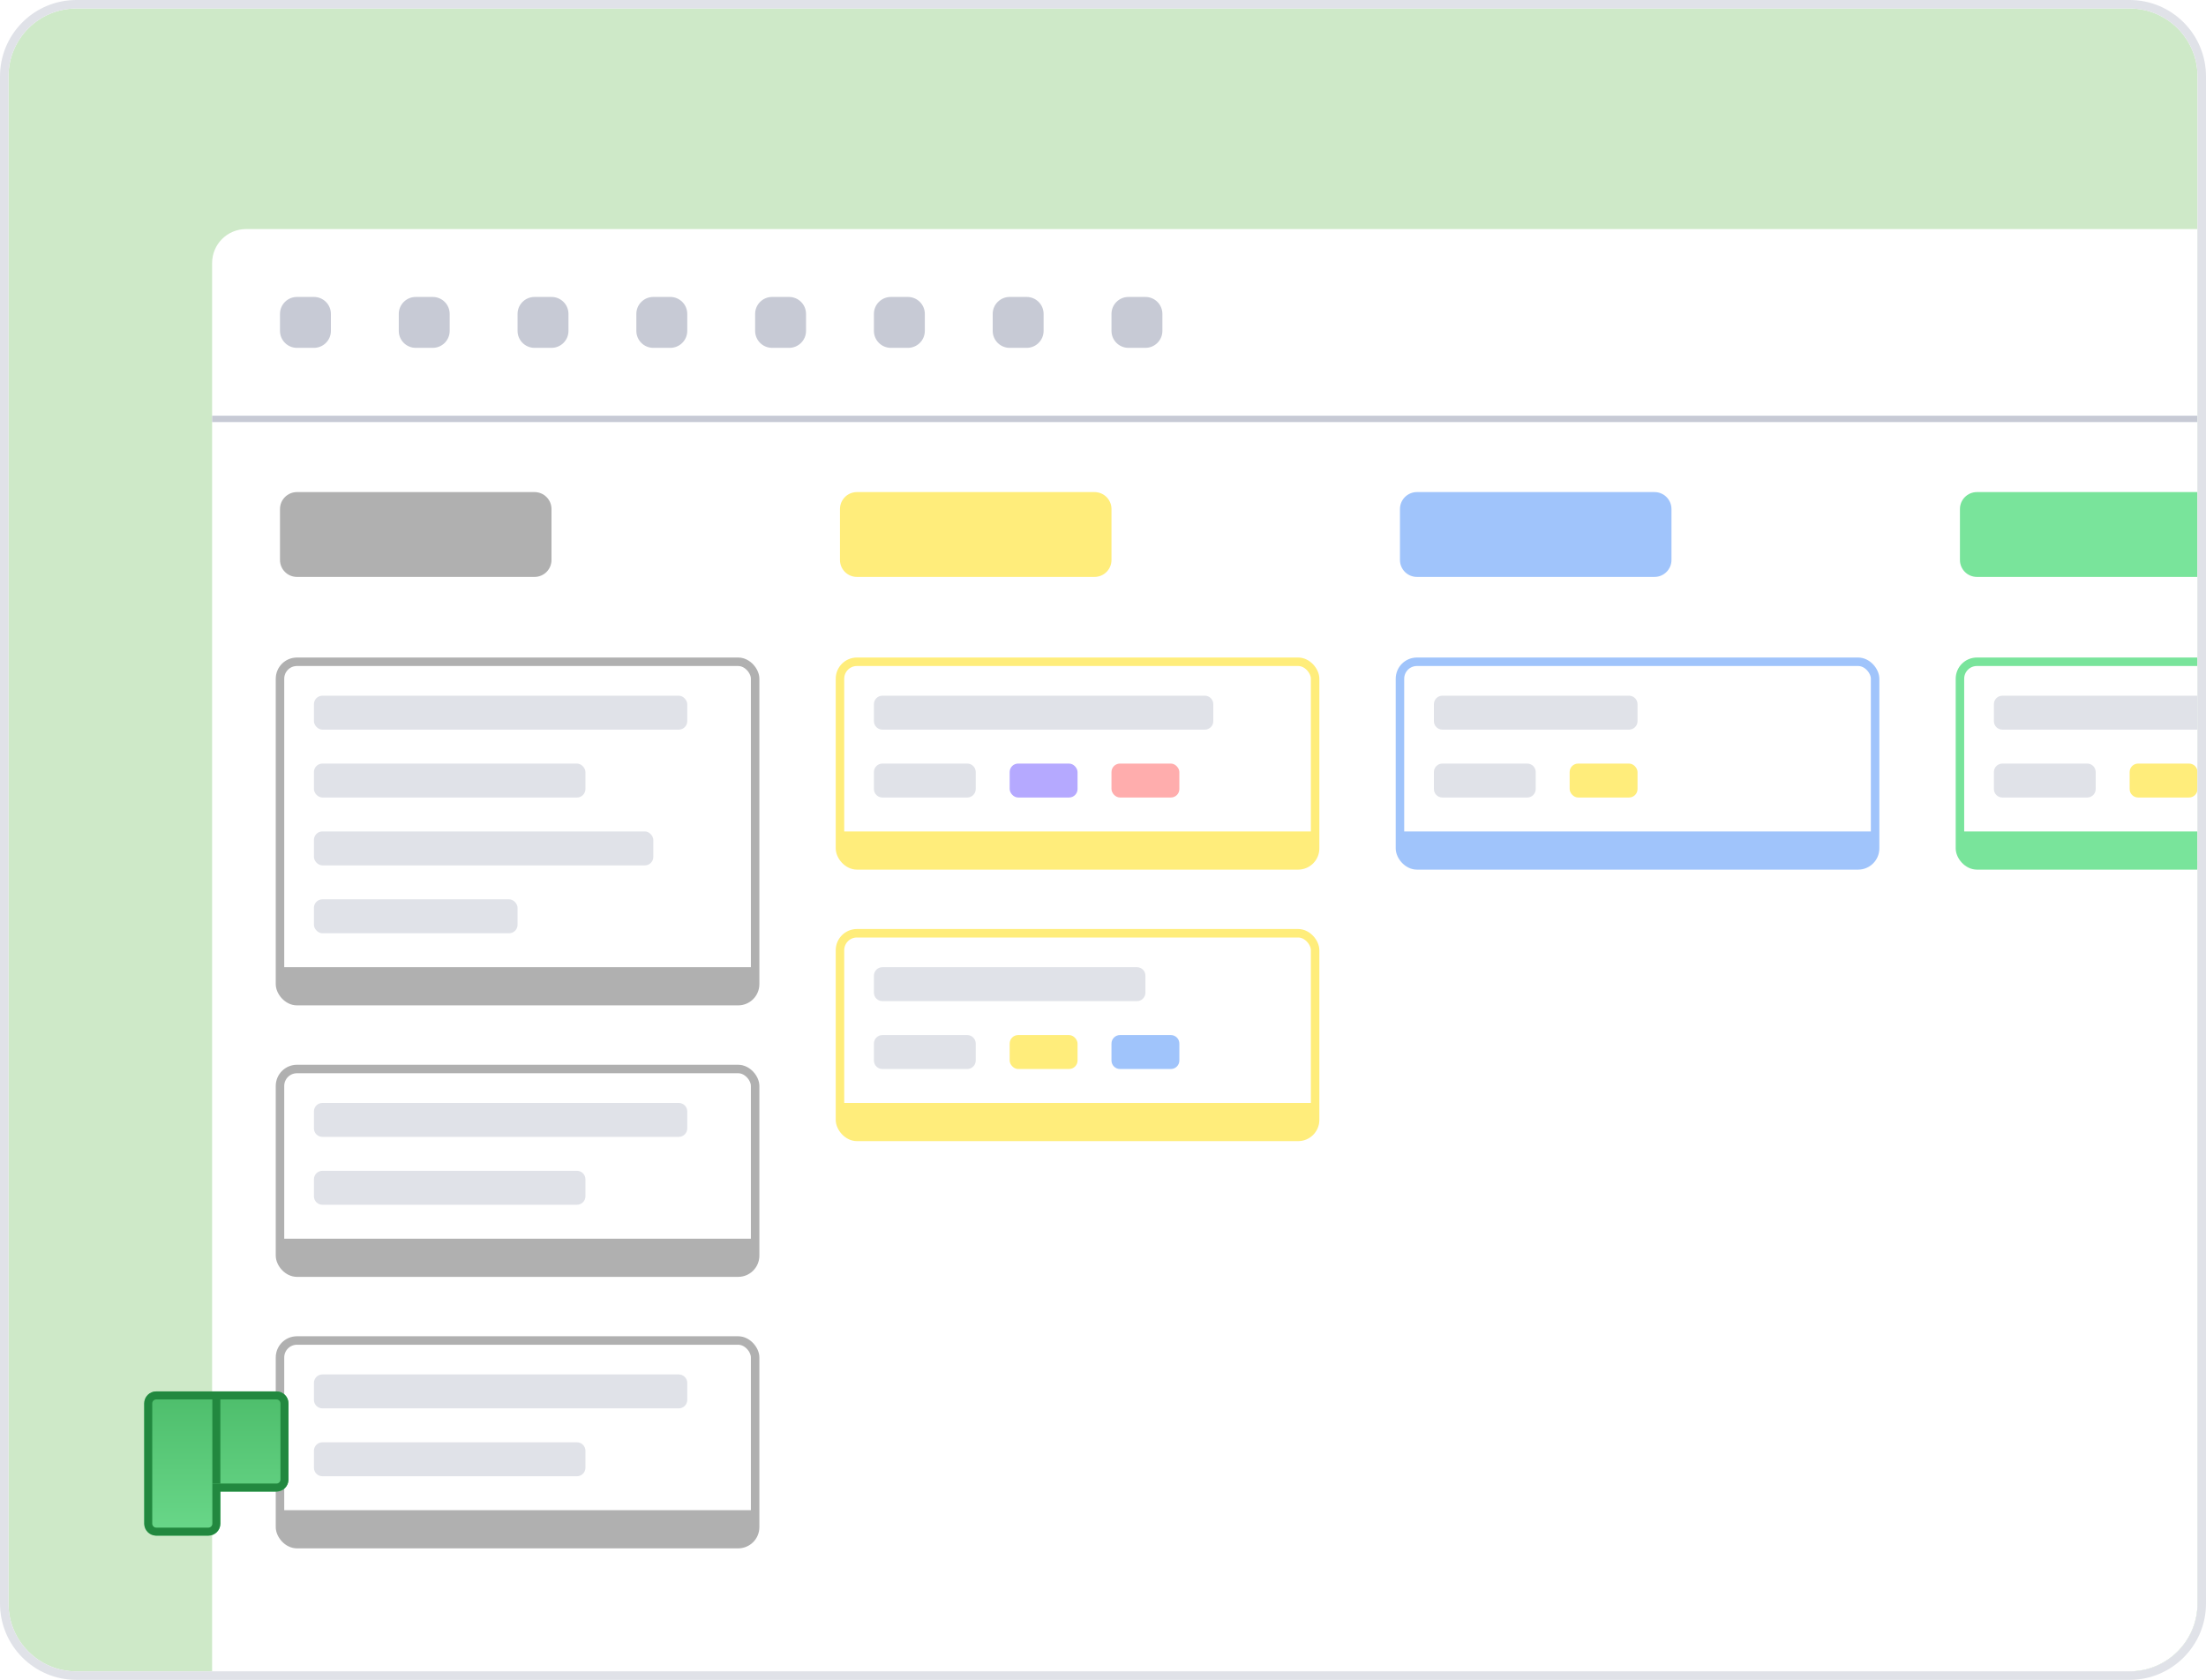 <svg width="260" height="198" viewBox="0 0 260 198" fill="none" xmlns="http://www.w3.org/2000/svg">
<g clip-path="url(#clip0_204_602)">
<path d="M1 9C1 4.582 4.582 1 9 1H251C255.418 1 259 4.582 259 9V189C259 193.418 255.418 197 251 197H9C4.582 197 1 193.418 1 189V9Z" fill="#CEE9C8"/>
<g filter="url(#filter0_dd_204_602)">
<g clip-path="url(#clip1_204_602)">
<path d="M25 29C25 26.791 26.791 25 29 25H260V197H25V29Z" fill="white"/>
<path d="M33 35C33 33.895 33.895 33 35 33H37C38.105 33 39 33.895 39 35V37C39 38.105 38.105 39 37 39H35C33.895 39 33 38.105 33 37V35Z" fill="#C7CAD5"/>
<path d="M89 35C89 33.895 89.895 33 91 33H93C94.105 33 95 33.895 95 35V37C95 38.105 94.105 39 93 39H91C89.895 39 89 38.105 89 37V35Z" fill="#C7CAD5"/>
<path d="M61 35C61 33.895 61.895 33 63 33H65C66.105 33 67 33.895 67 35V37C67 38.105 66.105 39 65 39H63C61.895 39 61 38.105 61 37V35Z" fill="#C7CAD5"/>
<path d="M117 35C117 33.895 117.895 33 119 33H121C122.105 33 123 33.895 123 35V37C123 38.105 122.105 39 121 39H119C117.895 39 117 38.105 117 37V35Z" fill="#C7CAD5"/>
<path d="M47 35C47 33.895 47.895 33 49 33H51C52.105 33 53 33.895 53 35V37C53 38.105 52.105 39 51 39H49C47.895 39 47 38.105 47 37V35Z" fill="#C7CAD5"/>
<path d="M103 35C103 33.895 103.895 33 105 33H107C108.105 33 109 33.895 109 35V37C109 38.105 108.105 39 107 39H105C103.895 39 103 38.105 103 37V35Z" fill="#C7CAD5"/>
<path d="M75 35C75 33.895 75.895 33 77 33H79C80.105 33 81 33.895 81 35V37C81 38.105 80.105 39 79 39H77C75.895 39 75 38.105 75 37V35Z" fill="#C7CAD5"/>
<path d="M131 35C131 33.895 131.895 33 133 33H135C136.105 33 137 33.895 137 35V37C137 38.105 136.105 39 135 39H133C131.895 39 131 38.105 131 37V35Z" fill="#C7CAD5"/>
<rect x="25" y="47" width="235" height="0.75" fill="#C7CAD5"/>
<rect x="231" y="76" width="56" height="24" rx="2" fill="white"/>
<rect x="231" y="76" width="56" height="24" rx="2" stroke="#79E49B"/>
<path d="M231 96H287V98C287 99.105 286.105 100 285 100H233C231.895 100 231 99.105 231 98V96Z" fill="#79E49B"/>
<path d="M235 89C235 88.448 235.448 88 236 88H246C246.552 88 247 88.448 247 89V91C247 91.552 246.552 92 246 92H236C235.448 92 235 91.552 235 91V89Z" fill="#E0E2E8"/>
<path d="M251 89C251 88.448 251.448 88 252 88H258C258.552 88 259 88.448 259 89V91C259 91.552 258.552 92 258 92H252C251.448 92 251 91.552 251 91V89Z" fill="#FFED7B"/>
<path d="M235 81C235 80.448 235.448 80 236 80H274C274.552 80 275 80.448 275 81V83C275 83.552 274.552 84 274 84H236C235.448 84 235 83.552 235 83V81Z" fill="#E0E2E8"/>
<path d="M231 58C231 56.895 231.895 56 233 56H261C262.105 56 263 56.895 263 58V64C263 65.105 262.105 66 261 66H233C231.895 66 231 65.105 231 64V58Z" fill="#79E49B"/>
<rect x="99" y="76" width="56" height="24" rx="2" fill="white"/>
<rect x="99" y="76" width="56" height="24" rx="2" stroke="#FFED7B"/>
<path d="M103 89C103 88.448 103.448 88 104 88H114C114.552 88 115 88.448 115 89V91C115 91.552 114.552 92 114 92H104C103.448 92 103 91.552 103 91V89Z" fill="#E0E2E8"/>
<path d="M103 81C103 80.448 103.448 80 104 80H142C142.552 80 143 80.448 143 81V83C143 83.552 142.552 84 142 84H104C103.448 84 103 83.552 103 83V81Z" fill="#E0E2E8"/>
<rect x="119" y="88" width="8" height="4" rx="1" fill="#B5A9FF"/>
<rect x="131" y="88" width="8" height="4" rx="1" fill="#FFADAD"/>
<path d="M99 96H155V98C155 99.105 154.105 100 153 100H101C99.895 100 99 99.105 99 98V96Z" fill="#FFED7B"/>
<rect x="99" y="108" width="56" height="24" rx="2" fill="white"/>
<rect x="99" y="108" width="56" height="24" rx="2" stroke="#FFED7B"/>
<path d="M103 121C103 120.448 103.448 120 104 120H114C114.552 120 115 120.448 115 121V123C115 123.552 114.552 124 114 124H104C103.448 124 103 123.552 103 123V121Z" fill="#E0E2E8"/>
<path d="M103 113C103 112.448 103.448 112 104 112H134C134.552 112 135 112.448 135 113V115C135 115.552 134.552 116 134 116H104C103.448 116 103 115.552 103 115V113Z" fill="#E0E2E8"/>
<rect x="119" y="120" width="8" height="4" rx="1" fill="#FFED7B"/>
<path d="M131 121C131 120.448 131.448 120 132 120H138C138.552 120 139 120.448 139 121V123C139 123.552 138.552 124 138 124H132C131.448 124 131 123.552 131 123V121Z" fill="#A0C4FB"/>
<path d="M99 128H155V130C155 131.105 154.105 132 153 132H101C99.895 132 99 131.105 99 130V128Z" fill="#FFED7B"/>
<path d="M99 58C99 56.895 99.895 56 101 56H129C130.105 56 131 56.895 131 58V64C131 65.105 130.105 66 129 66H101C99.895 66 99 65.105 99 64V58Z" fill="#FFED7B"/>
<rect x="33" y="76" width="56" height="40" rx="2" fill="white"/>
<rect x="33" y="76" width="56" height="40" rx="2" stroke="#B0B0B0"/>
<rect x="37" y="80" width="44" height="4" rx="1" fill="#E0E2E8"/>
<rect x="37" y="88" width="32" height="4" rx="1" fill="#E0E2E8"/>
<rect x="37" y="96" width="40" height="4" rx="1" fill="#E0E2E8"/>
<rect x="37" y="104" width="24" height="4" rx="1" fill="#E0E2E8"/>
<path d="M33 112H89V114C89 115.105 88.105 116 87 116H35C33.895 116 33 115.105 33 114V112Z" fill="#B0B0B0"/>
<rect x="33" y="156" width="56" height="24" rx="2" fill="white"/>
<rect x="33" y="156" width="56" height="24" rx="2" stroke="#B0B0B0"/>
<path d="M37 161C37 160.448 37.448 160 38 160H80C80.552 160 81 160.448 81 161V163C81 163.552 80.552 164 80 164H38C37.448 164 37 163.552 37 163V161Z" fill="#E0E2E8"/>
<path d="M37 169C37 168.448 37.448 168 38 168H68C68.552 168 69 168.448 69 169V171C69 171.552 68.552 172 68 172H38C37.448 172 37 171.552 37 171V169Z" fill="#E0E2E8"/>
<path d="M33 176H89V178C89 179.105 88.105 180 87 180H35C33.895 180 33 179.105 33 178V176Z" fill="#B0B0B0"/>
<rect x="33" y="124" width="56" height="24" rx="2" fill="white"/>
<rect x="33" y="124" width="56" height="24" rx="2" stroke="#B0B0B0"/>
<path d="M37 129C37 128.448 37.448 128 38 128H80C80.552 128 81 128.448 81 129V131C81 131.552 80.552 132 80 132H38C37.448 132 37 131.552 37 131V129Z" fill="#E0E2E8"/>
<path d="M37 137C37 136.448 37.448 136 38 136H68C68.552 136 69 136.448 69 137V139C69 139.552 68.552 140 68 140H38C37.448 140 37 139.552 37 139V137Z" fill="#E0E2E8"/>
<path d="M33 144H89V146C89 147.105 88.105 148 87 148H35C33.895 148 33 147.105 33 146V144Z" fill="#B0B0B0"/>
<path d="M33 58C33 56.895 33.895 56 35 56H63C64.105 56 65 56.895 65 58V64C65 65.105 64.105 66 63 66H35C33.895 66 33 65.105 33 64V58Z" fill="#B0B0B0"/>
<rect x="165" y="76" width="56" height="24" rx="2" fill="white"/>
<rect x="165" y="76" width="56" height="24" rx="2" stroke="#A0C4FB"/>
<path d="M169 89C169 88.448 169.448 88 170 88H180C180.552 88 181 88.448 181 89V91C181 91.552 180.552 92 180 92H170C169.448 92 169 91.552 169 91V89Z" fill="#E0E2E8"/>
<path d="M165 96H221V98C221 99.105 220.105 100 219 100H167C165.895 100 165 99.105 165 98V96Z" fill="#A0C4FB"/>
<rect x="185" y="88" width="8" height="4" rx="1" fill="#FFED7B"/>
<path d="M169 81C169 80.448 169.448 80 170 80H192C192.552 80 193 80.448 193 81V83C193 83.552 192.552 84 192 84H170C169.448 84 169 83.552 169 83V81Z" fill="#E0E2E8"/>
<path d="M165 58C165 56.895 165.895 56 167 56H195C196.105 56 197 56.895 197 58V64C197 65.105 196.105 66 195 66H167C165.895 66 165 65.105 165 64V58Z" fill="#A0C4FB"/>
</g>
</g>
<path d="M17 165.417C17 164.634 17.634 164 18.417 164H32.583C33.366 164 34 164.634 34 165.417V174.389C34 175.171 33.366 175.806 32.583 175.806H25.972V179.583C25.972 180.366 25.338 181 24.556 181H18.417C17.634 181 17 180.366 17 179.583V165.417Z" fill="url(#paint0_linear_204_602)"/>
<path d="M24.556 180.056V181H18.417V180.056H24.556ZM25.028 179.583V174.861H32.583V175.806H25.972V179.583C25.972 180.366 25.338 181 24.556 181V180.056C24.816 180.056 25.028 179.844 25.028 179.583ZM33.056 174.389V165.417C33.056 165.156 32.844 164.944 32.583 164.944H18.417C18.156 164.944 17.944 165.156 17.944 165.417V179.583C17.944 179.844 18.156 180.056 18.417 180.056V181L18.344 180.998C17.619 180.961 17.038 180.381 17.002 179.656L17 179.583V165.417C17 164.634 17.634 164 18.417 164H32.583C33.366 164 34 164.634 34 165.417V174.389L33.998 174.462C33.962 175.186 33.381 175.767 32.656 175.804L32.583 175.806V174.861C32.844 174.861 33.056 174.65 33.056 174.389Z" fill="#22883F"/>
<path d="M25.972 174.861H25.028V164.944H25.972V174.861Z" fill="#22883F"/>
</g>
<path d="M251 0.5C255.694 0.5 259.5 4.306 259.5 9V189C259.5 193.694 255.694 197.5 251 197.5H9C4.306 197.5 0.5 193.694 0.5 189V9L0.511 8.562C0.738 4.071 4.452 0.5 9 0.5H251Z" stroke="#E0E2E8"/>
<defs>
<filter id="filter0_dd_204_602" x="13" y="13" width="259" height="196" filterUnits="userSpaceOnUse" color-interpolation-filters="sRGB">
<feFlood flood-opacity="0" result="BackgroundImageFix"/>
<feColorMatrix in="SourceAlpha" type="matrix" values="0 0 0 0 0 0 0 0 0 0 0 0 0 0 0 0 0 0 127 0" result="hardAlpha"/>
<feOffset dy="2"/>
<feGaussianBlur stdDeviation="4"/>
<feColorMatrix type="matrix" values="0 0 0 0 0.133 0 0 0 0 0.141 0 0 0 0 0.157 0 0 0 0.12 0"/>
<feBlend mode="normal" in2="BackgroundImageFix" result="effect1_dropShadow_204_602"/>
<feColorMatrix in="SourceAlpha" type="matrix" values="0 0 0 0 0 0 0 0 0 0 0 0 0 0 0 0 0 0 127 0" result="hardAlpha"/>
<feOffset/>
<feGaussianBlur stdDeviation="6"/>
<feColorMatrix type="matrix" values="0 0 0 0 0.133 0 0 0 0 0.141 0 0 0 0 0.157 0 0 0 0.04 0"/>
<feBlend mode="normal" in2="effect1_dropShadow_204_602" result="effect2_dropShadow_204_602"/>
<feBlend mode="normal" in="SourceGraphic" in2="effect2_dropShadow_204_602" result="shape"/>
</filter>
<linearGradient id="paint0_linear_204_602" x1="25.5" y1="164.512" x2="25.5" y2="181.905" gradientUnits="userSpaceOnUse">
<stop stop-color="#4EBE6C"/>
<stop offset="1" stop-color="#6BD98B"/>
</linearGradient>
<clipPath id="clip0_204_602">
<path d="M1 9C1 4.582 4.582 1 9 1H251C255.418 1 259 4.582 259 9V189C259 193.418 255.418 197 251 197H9C4.582 197 1 193.418 1 189V9Z" fill="white"/>
</clipPath>
<clipPath id="clip1_204_602">
<path d="M25 29C25 26.791 26.791 25 29 25H260V197H25V29Z" fill="white"/>
</clipPath>
</defs>
</svg>
